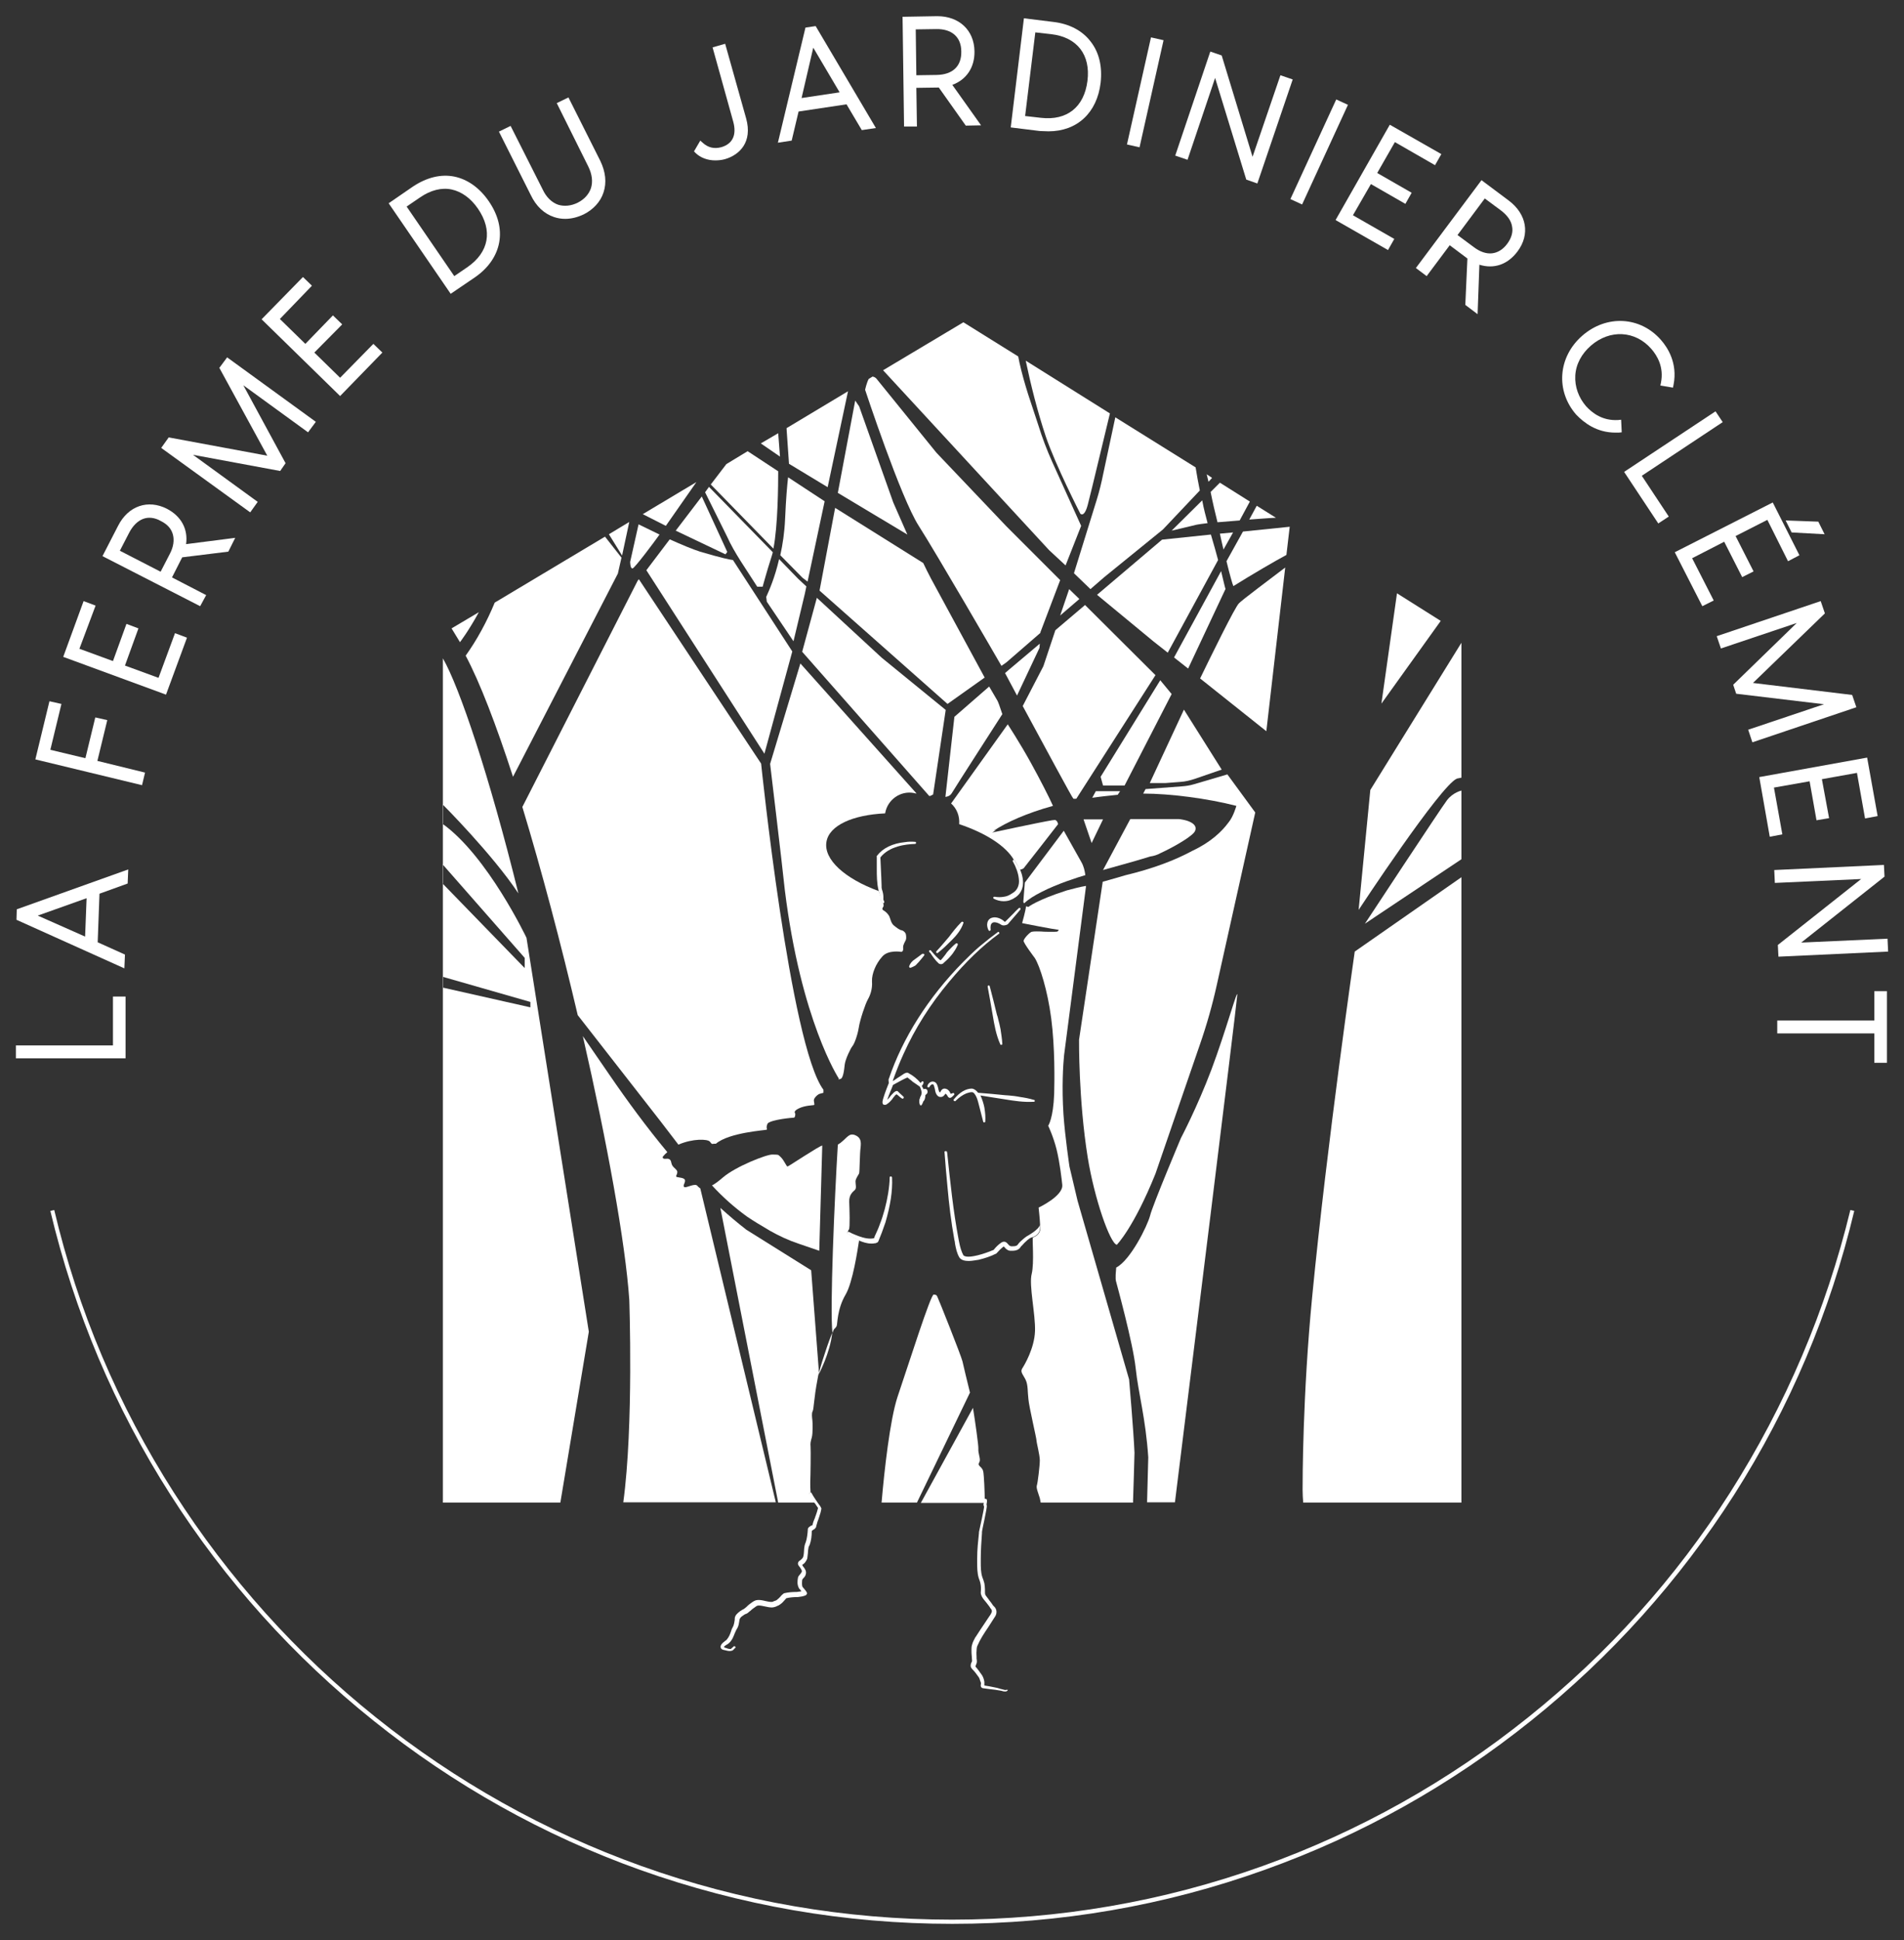 <?xml version="1.0" encoding="utf-8"?>
<!-- Generator: Adobe Illustrator 26.5.0, SVG Export Plug-In . SVG Version: 6.00 Build 0)  -->
<svg version="1.1" id="Traits" xmlns="http://www.w3.org/2000/svg" xmlns:xlink="http://www.w3.org/1999/xlink" x="0px" y="0px"
	 viewBox="0 0 635.4 647.1" style="enable-background:new 0 0 635.4 647.1;" xml:space="preserve">
<rect x="0" y="0" width="635.4" height="647.1" fill="#333333" stroke="none"/>
<style type="text/css">
	.st0{fill:none;}
	.st1{fill:#FFFFFF;}
	.st2{fill:none;stroke:#FFFFFF;stroke-width:0;stroke-linecap:round;stroke-linejoin:round;}
</style>
<g>
	<g>
		<g>
			<polygon class="st0" points="175.1,319.5 149.1,289.9 149.7,296.7 175.1,322.9 			"/>
			<polygon class="st0" points="150.4,326.4 150.4,330 177,336 177,334.2 			"/>
			<path class="st0" d="M305.4,281.1C305.4,281.1,305.4,281.1,305.4,281.1C305.4,281.1,305.4,281.1,305.4,281.1
				C305.4,281.1,305.4,281.1,305.4,281.1z"/>
			<path class="st0" d="M411.5,177.6l-3.1,5.7c-0.4-1.7-0.8-3.4-1.2-5.3L411.5,177.6z M377.3,273.3h16c0.8,0,2.4,0.4,2.4,0.4
				c0,0,4.3,0.9,3.2,3.6c-0.7,1.6-6.6,5-11.6,7.4c-0.9,0.4-2,0.9-3.3,1.2c-3.5,1.1-7.1,2.1-15.7,4.5L377.3,273.3z M364.5,266.1
				l1.2-2.2h8.1l-0.8,1.2C370.1,265.4,367.2,265.7,364.5,266.1z M375.3,262h-7.3l-0.7-2.9l19.9-32.2l3.8,4.6L375.3,262z M395,236.8
				l12.6,20l-9,3.1c-1.5,0.5-3.1,0.8-4.7,1l-5.3,0.4h-5.1L395,236.8z M391.8,219.3l15.7-28.8c1.2,4.4,1.4,5.9,1.4,5.9l-12.5,26.6
				L391.8,219.3z M401.1,167c0.6,2.7,1.2,5.3,1.8,7.6c-1.7,0.2-3,0.3-3.5,0.5c-3,0.7-8.4,2-8.4,2L401.1,167z M387.8,180l16.3-1.7
				c1,3.4,1.8,6.2,2.4,8.5l-16.8,30.9L385,214l-18.9-15.6L387.8,180z M356.8,196.5l3.4,3.4l-6.3,5.5L356.8,196.5z M348.3,222.2l4-12
				l9.9-8.4l23.5,23.4l-26.4,41.2c0,0-0.5,0.1-1,0c-0.3-0.1-9.9-17.9-16.9-30.9L348.3,222.2z M336.8,223.3l10.2-8.6l-0.1,1.4
				l-7.4,15.8c-1.7-3.1-3.1-5.7-4-7.5L336.8,223.3z M330.5,229.6l2.1,3.6c0.3,0.6,0.6,1.2,0.9,1.9l1.1,3.2c0,0-16.3,25.4-16.9,26.4
				c-0.5,0.9-1.7,1.1-2.1,1.2l3-26.6l11.6-10.1L330.5,229.6z M267.7,217.3l4.9-18l20.9,19.3c0.5,0.4,1,0.9,1.5,1.3l20.5,16.8
				l-4.2,28.2l-1,0.5l-0.2,0L267.7,217.3z M308.2,318.7c-0.6,0.8-1.3,1.5-1.9,2.3c-0.1,0.1-0.2,0.2-0.3,0.3
				c-0.2,0.3-0.5,0.6-0.8,0.8c-0.3,0.3-0.8,0.6-1.5,0.7c0,0-0.1,0-0.1,0c-0.1,0-0.2,0-0.3-0.1c-0.1-0.1-0.1-0.2-0.1-0.4
				c0.3-0.9,0.9-1.7,2-2.4c0.7-0.6,1.5-1.2,2.3-1.7c0.1-0.1,0.4-0.1,0.5,0.1C308.3,318.3,308.3,318.6,308.2,318.7z M310.4,317.2
				c0.2-0.1,0.4-0.1,0.5,0.1c0.7,0.8,1.4,1.6,2.2,2.4l0.1,0.1c0.3,0.2,0.6,0.6,0.9,0.7c0.1,0,0.1-0.1,0.2-0.2c0.5-0.5,1-1.1,1.4-1.7
				c0.4-0.5,0.7-0.9,1.1-1.4c0.7-0.7,1.5-1.6,2.4-2.3c0.1-0.1,0.3-0.1,0.5,0c0.1,0.1,0.2,0.3,0.1,0.5c-0.5,1.1-1.2,2.1-1.7,2.9
				c-0.7,1-1.7,2-2.9,3l-0.1,0.1c-0.2,0.1-0.4,0.3-0.7,0.4c0,0-0.1,0-0.1,0c-0.4,0-0.6-0.2-0.9-0.3l0,0c-1.2-0.9-2-2.2-2.7-3.4
				l-0.2-0.3C310.2,317.5,310.2,317.3,310.4,317.2z M317.8,313.4c-1.6,1.7-3.2,3.1-4.8,4.4c-0.1,0.1-0.1,0.1-0.2,0.1
				c-0.1,0-0.2,0-0.3-0.1c-0.1-0.1-0.1-0.4,0-0.5c1.6-1.7,3-3.2,4.2-4.8c1.2-1.6,2.5-3.3,4.1-4.9c0.1-0.1,0.3-0.1,0.5-0.1
				c0.2,0.1,0.2,0.3,0.2,0.4C320.8,310.3,319.1,312.2,317.8,313.4z M285.4,133.6c0.7,1,1.3,1.9,1.3,1.9l11.4,32.1l4.7,10.7l0.1,0.1
				l-23.3-13.9L285.4,133.6z M278.6,169.4l29.4,18.4c0.8,1.8,1.7,3.5,2.6,5.2l17.9,33.1l-12.4,8.8L273.4,197L278.6,169.4z
				 M262,173.2c0.4-7,0.7-11.3,1-13.9l12.2,8l-5.7,26.8l-1.8-1.3l-7.4-7.5C261.2,181.7,261.8,177.6,262,173.2z M260.1,186.5l6.4,6.6
				l2.7,2.5l-0.5,2.4l-3.8,15.9l-8.9-13.2l-0.2-1.6C256.8,196.9,258.7,192.6,260.1,186.5z M236.6,162.4l21.3,21.8
				c-0.1,0.5-0.2,0.9-0.4,1.4c-1.8,5.6-2.7,8.8-3,10.1l-1.8,0l-5.5-8.5c-1.7-2.7-3.3-5.4-4.7-8.3l-7.3-14.7L236.6,162.4z
				 M234.2,165.6l8.5,18.5l-0.6,0.9l-16.6-7.9L234.2,165.6z M223.3,179.9c4,1.8,7.6,3.3,10.1,4.1c7.2,2.2,10,2.7,11,2.8l19.8,30.5
				l-9.3,34.1l-39.5-61.3L223.3,179.9z M213.1,175c2.3,1.2,4.7,2.3,7,3.4c-2,2.7-8.3,11.2-9,11.3c-0.9,0.1-0.9-2.1-0.9-2.1
				L213.1,175z M273.4,417.1l-7-2.4c-3.3-1.1-6.5-2.5-9.5-4.3c-2.7-1.5-5.5-3.2-7.6-4.7c-4.3-3-8.2-6.6-11.7-10.4
				c1-0.6,2.2-1.4,3.7-2.7c4.2-3.6,14.7-7.8,16.5-7.6c1.9,0.1,1.6-0.2,2.8,0.9c1.1,1.1,1.9,3.1,2.2,3.1c0.4,0,10.7-6.8,11.6-7
				L273.4,417.1z M274.9,364.7c-0.3,0.1-0.7,0.2-1.1,0.3c-0.7,0.1-2.1,1.5-2.1,2.2c0,0.8,0.4,1.5,0,1.6c-0.4,0.1-2.9,0-5,1.1
				c-2.1,1-1.2,1.6-1.2,1.8s-0.1,1.3-0.5,1.3c-0.5,0-7.3,0.6-8.7,1.9c-0.7,1.3-0.1,1.9-0.3,2.1c-0.2,0.2-12.6,0.9-17,4.7
				c-1.5-0.2-1.1,0.5-2-0.7c-0.7-0.9-5.7-1.1-10.5,1c-2-2.6-3.9-5.2-5.9-7.7l-27.7-35.5c-5.6-24-12.1-48.4-18.5-69.5l0,0.1
				l38.5-75.5l0.4-0.5l40.9,61.7c0,0,9.7,94.1,20.8,108.8L274.9,364.7z M290.9,327.2c0.1,2.5-0.6,4.7-1.4,6.1
				c-0.8,1.4-2.6,6.7-3,9.3c-0.4,2.6-1.5,5.5-2.1,6.2c-0.6,0.7-2.4,4.3-2.6,6.2s-0.5,4.7-1.5,4.8c-0.1,0-0.3,0.1-0.5,0.2v-0.4
				c0,0-12.6-19.2-18-62.9c-0.9-8.7-4.9-42-4.9-42l10.1-33.5l38.7,43.3l0,0.1l-0.9-0.2c-4.5-0.8-8.8,2.2-9.5,6.7c0,0,0,0.1,0,0.1
				c-10.7,0.5-18.6,4-19.6,9.5c-1,5.8,6.2,12.3,17.4,16.4c0,0,0,0,0,0l0-0.1c-0.6-2.5-0.6-5-0.6-7.3c0-1.3,0-2.6,0-3.9
				c0-0.1,0-0.3,0.1-0.4c1.9-2.5,5.2-4.1,9.3-4.5c1.2-0.1,2.4-0.2,3.4-0.1l0.1,0l0.2,0.2l0,0.2c0,0.2-0.2,0.4-0.4,0.3
				c-3,0-8.5,0.6-11.5,4.5c0.1,2.2,0.2,4.4,0.3,6.6c0,0.9,0.1,1.8,0.1,2.7l0,0.2c0,0.4,0.1,0.7,0.1,1.1c0.3,0.9,0.5,1.7,0.5,2.5
				c0,0.1,0,0.3,0,0.4c0,0.2,0,0.4,0,0.5c0,0.1,0.1,0.2,0.1,0.3c0.1,0.2,0.2,0.4,0.2,0.6c0,0.2-0.1,0.3-0.3,0.4c0,0-0.1,0-0.1,0
				c0,0.5,0.1,0.9,0,1.1c-0.2,0.3-0.7,0.9,0.1,1.3c0.8,0.4,1.4,1.1,1.8,1.8c0.4,0.7,0.6,2.4,1.6,3.2c1,0.8,1.9,1.4,2.6,1.6
				c0.7,0.1,1.2,0.9,1.4,1.3c0.1,0.4,0.2,1.4,0,1.9c-0.2,0.5-0.8,1.6-0.9,2.1c-0.1,0.5,0.2,1.6-0.6,1.9c0,0-4.4-0.8-6.5,1.5
				C292.1,321.3,290.7,324.6,290.9,327.2z M309.3,364.3c0,0.2-0.2,0.4-0.3,0.5c0,0-0.1,0-0.1,0.1c-0.1,0.1-0.2,0.2-0.3,0.3
				c0,0.9-0.2,1.5-0.6,2l0,0c0,0,0,0,0,0l-0.1,0.1c-0.2,0.3-0.3,0.7-0.5,1.1c0,0.1-0.1,0.2-0.2,0.2l-0.1,0l-0.2-0.1l-0.1,0.1l0-0.1
				l0,0l0-0.1c-0.3-0.5-0.2-1-0.2-1.6c0-0.2,0.1-0.4,0.2-0.6c0.1-0.2,0.1-0.4,0.2-0.6c0.1-0.3,0.2-0.6,0.3-0.8
				c0.2-0.8-0.2-1.6-0.5-2.4c-0.1-0.1-0.3-0.1-0.4-0.3l-1.3-0.9c-0.4-0.3-0.8-0.7-1.3-1c-0.4-0.3-0.8-0.7-1.2-0.9
				c-1.2,0.4-2.6,1.2-3.9,2c-0.3,0.2-0.6,0.3-0.9,0.5c-0.3,0.7-0.5,1.4-0.8,2c-0.4,1-0.8,1.9-1.1,2.9c0.3-0.2,0.5-0.5,0.7-0.7
				c0.4-0.6,0.8-1.1,1.3-1.5c0.1-0.1,0.1-0.1,0.2-0.2c0.2-0.2,0.5-0.5,0.9-0.5l0,0l0,0c0.1,0,0.1,0,0.2,0c0.1,0,0.1,0.1,0.2,0.1l0,0
				c0,0,0.1,0.1,0.2,0.2c0.1,0.1,0.3,0.2,0.3,0.3c0.4,0.4,0.8,0.7,1.2,1.1l0.3,0.3l0,0.2c0,0.1-0.1,0.2-0.2,0.3l-0.2,0.1l-0.2-0.1
				c-0.1-0.1-0.4-0.3-0.7-0.5c-0.4-0.3-0.8-0.7-1.1-0.9c-0.3,0.3-0.7,0.7-1,1l-0.1,0.1c-0.2,0.2-0.3,0.4-0.4,0.6l-0.1,0.1
				c-0.4,0.6-0.9,1-1.5,1.4c-0.2,0.1-0.6,0.4-1,0.3c-0.2,0-0.4-0.2-0.5-0.3c-0.1-0.3-0.1-0.5-0.1-0.6l0-0.1c0.1-0.8,0.4-1.5,0.6-2.2
				c0.1-0.2,0.1-0.4,0.2-0.6c0.4-1,0.8-2.1,1.3-3.4l0-0.1c0-0.9,0-1.2,0-1.3c4.5-13.7,13-27.1,24.7-38.9c1.9-1.9,3.8-3.7,5.6-5.3
				c2.3-2,4.2-3.5,6.1-4.8l0.1-0.1l0.2,0.1c0.1,0.1,0.2,0.2,0.2,0.3l0,0.2l-0.2,0.1c-5.5,4.2-10.9,9.4-16.5,15.9
				c-6.3,7.5-11.4,15.6-15.3,24.2c-1.2,2.6-2.4,5.5-3.5,8.7l0,0.3c1.1-0.8,2.1-1.5,3-2c0.1-0.1,0.2-0.1,0.3-0.2
				c0.4-0.2,0.8-0.5,1.3-0.6c0.2,0,0.4,0,0.5,0.1c1.7,0.9,3,2,4.1,3.3c0.1-0.1,0.2-0.2,0.3-0.3c0,0,0.1-0.1,0.1-0.1
				c0.1-0.1,0.3-0.2,0.4-0.1c0.2,0.1,0.2,0.3,0.2,0.4c0,0.2-0.1,0.6-0.4,0.9c-0.1,0.1-0.1,0.1-0.2,0.2c0.2,0.3,0.5,0.7,0.6,1.1
				c0.2-0.1,0.3-0.1,0.6-0.1h0c0.1,0,0.3,0.1,0.4,0.2C309.3,363.7,309.4,364,309.3,364.3z M334.4,308.3c-0.1,0-0.1-0.1-0.2-0.1
				c-1.3-0.8-2.4-1-3-0.7c-0.7,0.4-0.7,1.5-0.6,2.3c0,0.2-0.1,0.3-0.3,0.4c0,0-0.1,0-0.1,0c-0.1,0-0.3-0.1-0.3-0.2
				c-0.5-0.8-0.6-1.7-0.4-2.5l0,0c0.3-0.9,0.8-1.5,1.6-1.7c1.3-0.4,3,0.4,4,1.2c0,0,0.1,0.1,0.1,0.1c0,0,0.1,0.1,0.1,0.1
				c0,0,0.1,0,0.2-0.1l0.7-0.7c0.5-0.5,1-1,1.5-1.5l0.7-0.7c0.5-0.5,1.1-1,1.6-1.6c0.1-0.1,0.4-0.1,0.5,0c0.1,0.1,0.2,0.4,0,0.5
				c-1.2,1.5-2.5,3-4.1,4.8l0,0C335.8,308.6,335,308.8,334.4,308.3z M334.5,348.4l-0.2,0.2l-0.4,0l-0.1-0.2
				c-1.3-3.1-1.9-6.6-2.5-9.6c-0.6-3.1-1.3-6.9-1.7-9.6c0-0.2,0.1-0.4,0.3-0.4c0.2,0,0.4,0.1,0.4,0.3c0.7,2.7,1.7,6.5,2.4,9.5
				c0.1,0.5,0.2,0.9,0.4,1.4c0.3,1.1,0.6,2.2,0.8,3.4c0.3,1.4,0.5,3.2,0.6,4.9L334.5,348.4z M316.9,366.2c-0.3,0-0.5-0.1-0.7-0.3
				c-0.2-0.2-0.2-0.3-0.3-0.5c-0.1-0.1-0.1-0.2-0.2-0.3l0,0c-0.1-0.1-0.2-0.2-0.4-0.3c-0.1,0.1-0.1,0.2-0.2,0.3
				c-0.2,0.2-0.3,0.5-0.6,0.6c-0.5,0.4-1.3,0.3-1.8-0.2c-0.6-0.7-0.8-1.5-0.9-2.2c-0.1-0.4-0.1-0.8-0.3-1.1
				c-0.1-0.4-0.3-0.4-0.4-0.5c-0.5-0.1-0.9,0.4-1.1,0.8c-0.1,0.2-0.3,0.3-0.5,0.2c-0.2-0.1-0.3-0.3-0.2-0.5c0.2-0.6,0.6-1.1,1.1-1.3
				c0.4-0.2,0.9-0.2,1.3,0c0.7,0.3,0.9,1.2,1.2,2.1c0.2,0.6,0.4,1.3,0.6,1.4c0.1-0.1,0.1-0.2,0.2-0.3c0.2-0.3,0.4-0.7,0.8-0.9
				c0.4-0.2,1-0.2,1.5,0.2c0.5,0.3,0.8,0.8,1,1.4c0,0,0.1,0,0.1,0c0.2,0,0.4-0.1,0.7-0.2c0.1-0.1,0.3,0,0.4,0.1
				c0.1,0.1,0.1,0.3,0,0.5C318.2,365.4,317.6,366.1,316.9,366.2C316.9,366.2,316.9,366.2,316.9,366.2z M344.7,366.8l0.1,0l0.1,0.1
				c0,0.1,0.1,0.2,0,0.3l-0.1,0.2l-0.2,0c-3.3,0.2-6.6-0.3-9.6-0.8c-2.7-0.4-5.7-0.9-8.2-1.3c0.6,1.2,1.1,2.8,1.3,4
				c0.3,1.8,0.4,3.3,0.3,4.7c0,0.2-0.2,0.3-0.3,0.3c0,0,0,0,0,0c-0.2,0-0.3-0.1-0.4-0.3c-0.3-1.2-0.6-2.4-0.9-3.5
				c-0.2-1-0.5-2.1-0.8-3.1c-0.3-1.1-0.6-2.1-1.3-2.8c-0.2-0.3-0.5-0.4-0.8-0.4c-0.6,0-1.1,0.1-1.8,0.4c-1.2,0.5-2.4,1.3-3.6,2.5
				l-0.1,0.1l-0.2,0c-0.1,0-0.2-0.1-0.3-0.2l-0.1-0.2l0.1-0.2c2-2.4,4-3.6,6.1-3.6c0.8,0.1,1.4,0.6,2,1.4c2.6,0.2,6.1,0.5,8.9,0.8
				l0,0c0.5,0,0.9,0.1,1.4,0.1c1.1,0.1,2.2,0.2,3.3,0.4C341.4,366,343.1,366.3,344.7,366.8z M341.1,295.6c-0.3,1.5-1.1,2.8-2.4,3.7
				l-0.2,0.1c-0.1,0.1-0.3,0.2-0.4,0.3c-0.1,0.1-0.2,0.1-0.4,0.2c-0.1,0.1-0.2,0.1-0.2,0.1l-0.1,0l-0.4,0.2
				c-0.7,0.3-1.5,0.4-2.3,0.4c-1.1,0-2.2-0.3-3.2-0.8c-0.2-0.1-0.2-0.3-0.2-0.5c0.1-0.2,0.2-0.3,0.4-0.2c1.1,0.2,2.2,0.2,3.2,0
				c1-0.2,1.9-0.6,2.8-1.2c1.6-0.9,2.4-2.7,2.1-4.8c-0.2-1.8-0.9-3.8-2-5.8l-0.1-0.1l0.1-0.2c0.1-0.1,0.2-0.2,0.3-0.2l0.1,0
				c-2.6-4.6-9.3-9-18.3-12c0.2-2.6-0.8-5.2-2.7-6.9l18.9-26.3c0,0,4,6.1,7.7,12.8c3.2,5.6,6.2,11.7,7.4,14.4
				c-8.7,2.4-15.6,5.5-19.8,8.3c0.3-0.1,0.5-0.1,0.8-0.2c-0.8,0.5-1.3,0.8-1.3,0.8s15.7-3.4,20-4.1c0.3,0,0.7-0.1,1-0.1c0,0,0,0,0,0
				c0.7,0.1,1,1.4,1,1.4s-10.8,13.9-11.4,14.6c-0.3,0.3-0.9,0.5-1.4,0.6C341,291.9,341.5,293.8,341.1,295.6z M347.6,297.6
				c-2.5,1.2-4.5,2.5-5.8,3.8c-0.2-0.1-0.3-0.3-0.3-0.5c-0.1-0.5,0.5-6,0.5-6.3c0,0,0-0.1,0-0.1l13-17.3c0,0,4.1,7.1,6,10.6
				c0.8,1.4,1.1,2.9,1.3,4.3C359.9,292.7,352.9,294.9,347.6,297.6z M361.6,273.3h6.4l-3.7,7.9L361.6,273.3z M406.1,328.6
				c-1.5,6.8-3.4,13.5-5.7,20.1l-14.8,43c-7.3,18.1-12.9,23.7-12.9,23.7c-2.3-0.5-7.5-15.5-9.7-29.1c-3.1-19.4-2.9-39.3-2.9-39.3
				l7.9-52.7c0,0,3.1-0.8,7.7-2.2c8.8-2.2,16.3-4.9,22.2-8.1c6.2-2.9,9.9-6.5,12.1-9.5c1.6-2,2.6-5.5,2.6-5.5
				c-9.7-2.4-22.2-4.1-31.1-4.1l0.8-1.5l12-0.9c1.4-0.1,2.7-0.4,4.1-0.7l11.1-3l9.3,12.7L406.1,328.6z M422.6,243.8l-22.1-17.6
				c3.1-6.4,11.8-24.2,12.9-25.2c1-1,10.8-8.4,15.4-11.9L422.6,243.8z M429.3,185.1c-3.4,1.8-11.8,6.7-17.7,10.4
				c-0.4-0.6-1.2-3.8-2.3-8.3l5.4-9.9l15.6-1.6L429.3,185.1z"/>
			<polygon class="st1" points="259.7,144.5 253.9,147.9 260.3,152.3 			"/>
			<path class="st1" d="M346.9,216.1l0.1-1.4l-10.2,8.6l-1.4,1.2c0.9,1.7,2.3,4.3,4,7.5L346.9,216.1z"/>
			<path class="st1" d="M300.8,317.5c0.9-0.2,0.5-1.4,0.6-1.9c0.1-0.5,0.6-1.6,0.9-2.1c0.2-0.5,0.1-1.4,0-1.9
				c-0.1-0.4-0.6-1.1-1.4-1.3c-0.7-0.1-1.6-0.8-2.6-1.6c-1-0.8-1.2-2.5-1.6-3.2c-0.4-0.7-1.1-1.4-1.8-1.8c-0.8-0.4-0.3-1-0.1-1.3
				c0.1-0.2,0.1-0.6,0-1.1c0,0,0,0,0,0c-0.2,0-0.3-0.1-0.3-0.2c0-0.1-0.1-0.2-0.2-0.3c-0.1-0.1-0.2-0.3-0.3-0.5
				c-0.1-0.3-0.1-0.5-0.1-0.7c0-0.1,0-0.2,0-0.3l0,0c-0.1-0.7-0.4-1.4-0.7-2.1c-11.2-4.1-18.4-10.5-17.4-16.4
				c0.9-5.5,8.8-9,19.6-9.5c0,0,0-0.1,0-0.1c0.8-4.5,5.1-7.5,9.5-6.7l0.9,0.2l0-0.1l-38.7-43.3L257,254.8c0,0,4,33.3,4.9,42
				c5.4,43.7,18,62.9,18,62.9v0.4c0.2-0.1,0.3-0.2,0.5-0.2c1-0.1,1.3-3,1.5-4.8s2-5.5,2.6-6.2c0.6-0.7,1.7-3.6,2.1-6.2
				c0.4-2.6,2.2-7.9,3-9.3c0.8-1.4,1.6-3.5,1.4-6.1c-0.1-2.5,1.3-5.9,3.4-8.2C296.4,316.7,300.8,317.5,300.8,317.5z"/>
			<path class="st1" d="M306.6,175.4c5.7,8.9,26,43.9,27.6,46.7l1.7-1.2l11.3-9.8l0-0.2l6.6-17.4l-18-18L312.5,151l-20.1-24.8
				c0,0-0.5-0.5-1.2-0.6l-1.3,0.8c-0.7,1.3-1.2,3.6-1.2,3.6S300.6,166.1,306.6,175.4z"/>
			<path class="st1" d="M247.2,187.2l5.5,8.5l1.8,0c0.4-1.3,1.2-4.5,3-10.1c0.1-0.4,0.3-0.9,0.4-1.4l-21.3-21.8l-1.3,1.8l7.3,14.7
				C243.9,181.8,245.5,184.5,247.2,187.2z"/>
			<polygon class="st1" points="356.8,196.5 353.8,205.3 360.2,199.8 			"/>
			<path class="st1" d="M358.2,266.4c0.4,0.1,1,0,1,0l26.4-41.2l-23.5-23.4l-9.9,8.4l-4,12l-6.9,13.3
				C348.3,248.4,357.9,266.3,358.2,266.4z"/>
			<path class="st1" d="M406.3,174.2c2.2-0.2,4.8-0.4,7.4-0.6l3.4-6.3l-10-6.3l-3.1,3.1C404.7,167.6,405.5,171,406.3,174.2z"/>
			<path class="st1" d="M269.5,194l5.7-26.8l-12.2-8c-0.3,2.6-0.7,6.9-1,13.9c-0.2,4.5-0.8,8.5-1.6,12.1l7.4,7.5L269.5,194z"/>
			<path class="st1" d="M255.9,200.7l8.9,13.2l3.8-15.9l0.5-2.4l-2.7-2.5l-6.4-6.6c-1.4,6.1-3.3,10.4-4.3,12.6L255.9,200.7z"/>
			<path class="st1" d="M258.1,183c1.5-7.6,1.6-21.2,1.6-25.8l-10.2-6.7l-7.1,4.3l-5.2,6.8L258.1,183z"/>
			<polygon class="st1" points="263.3,154.7 276.2,162.5 283,130.5 262.5,142.8 262.5,143.1 			"/>
			<path class="st1" d="M316.2,234.8l12.4-8.8L310.7,193c-0.9-1.7-1.8-3.5-2.6-5.2l-29.4-18.4l-5.2,27.6L316.2,234.8z"/>
			<path class="st1" d="M302.8,178.3l-4.7-10.7l-11.4-32.1c0,0-0.6-0.8-1.3-1.9l-5.8,30.8L302.8,178.3L302.8,178.3z"/>
			<path class="st1" d="M404.5,159.4l-1.8-1.2c0.2,0.8,0.4,1.7,0.6,2.5L404.5,159.4z"/>
			<path class="st1" d="M360.5,171.3c0,0,1.3,1.6,2.5-2.9c1.1-4.1,6.5-26.9,7.4-30.5l-28.1-17.6c1.7,8.1,3.9,16.9,6.7,25.3
				C352.3,155.3,360.5,171.3,360.5,171.3z"/>
			<path class="st1" d="M171.2,259.1L171.2,259.1l35-67.8l1.2-5.3l-5.5-7l-36.8,22c-2.6,6.3-5.9,12.4-9.7,17.7
				C160.1,227.5,165.6,241.8,171.2,259.1z"/>
			<polygon class="st1" points="480.8,207.1 466.2,197.9 461,234.7 			"/>
			<path class="st1" d="M366,166.7l-7.6,24.5l5.5,5.3l4.5-3.9l19.7-16l12.3-13c-0.5-2.5-1-5.1-1.4-7.7l-26.8-16.7l-4,18.7
				C367.6,160.9,366.9,163.8,366,166.7z"/>
			<path class="st1" d="M411.5,177.6l-4.4,0.4c0.4,1.9,0.8,3.6,1.2,5.3L411.5,177.6z"/>
			<path class="st1" d="M389.7,217.7l16.8-30.9c-0.6-2.3-1.4-5.1-2.4-8.5l-16.3,1.7l-21.7,18.4L385,214L389.7,217.7z"/>
			<path class="st1" d="M394,260.8c1.6-0.1,3.2-0.5,4.7-1l9-3.1l-12.6-20l-11.4,24.5h5.1L394,260.8z"/>
			<path class="st1" d="M407.5,190.5l-15.7,28.8l4.7,3.7l12.5-26.6C408.9,196.5,408.6,195,407.5,190.5z"/>
			<path class="st1" d="M387.2,284.6c5-2.3,10.9-5.8,11.6-7.4c1.2-2.6-3.2-3.6-3.2-3.6c0,0-1.6-0.4-2.4-0.4h-16l-9.1,17
				c8.6-2.4,12.2-3.4,15.7-4.5C385.2,285.5,386.3,285.1,387.2,284.6z"/>
			<polygon class="st1" points="387.2,226.9 367.3,259.1 368.1,262 375.3,262 391,231.5 			"/>
			<path class="st1" d="M365.7,263.9l-1.2,2.2c2.7-0.4,5.6-0.7,8.5-1l0.8-1.2H365.7z"/>
			<path class="st1" d="M403,174.5c-0.6-2.3-1.3-4.8-1.8-7.6L391,177c0,0,5.5-1.3,8.4-2C400,174.9,401.2,174.7,403,174.5z"/>
			<path class="st1" d="M213.2,193.2l-0.4,0.5l-38.5,75.5l0-0.1c6.4,21.1,12.9,45.6,18.5,69.5l27.7,35.5c2,2.6,4,5.2,5.9,7.7
				c4.8-2.1,9.8-1.9,10.5-1c0.9,1.2,0.6,0.6,2,0.7c4.4-3.8,16.8-4.5,17-4.7c0.2-0.2-0.4-0.7,0.3-2.1c1.4-1.3,8.3-1.9,8.7-1.9
				c0.5,0,0.5-1.1,0.5-1.3s-0.9-0.8,1.2-1.8c2.1-1,4.6-1,5-1.1c0.4-0.1,0-0.9,0-1.6c0-0.8,1.4-2.1,2.1-2.2c0.4-0.1,0.8-0.2,1.1-0.3
				l0-1c-11.1-14.8-20.8-108.8-20.8-108.8L213.2,193.2z"/>
			<polygon class="st1" points="242.7,184.1 234.2,165.6 225.5,177 242.1,184.9 			"/>
			<path class="st1" d="M400.5,226.3l22.1,17.6l6.3-54.6c-4.6,3.5-14.5,10.9-15.4,11.9C412.3,202.1,403.6,219.9,400.5,226.3z"/>
			<path class="st1" d="M355,277.1l-13,17.3c0,0,0,0.1,0,0.1c0,0.3-0.5,5.8-0.5,6.3c0,0.2,0.2,0.4,0.3,0.5c1.3-1.3,3.4-2.6,5.8-3.8
				c5.2-2.7,12.2-4.9,14.6-5.6c-0.2-1.4-0.5-2.9-1.3-4.3C359,284.2,355,277.1,355,277.1z"/>
			<path class="st1" d="M409.3,187.2c1.1,4.5,2,7.7,2.3,8.3c5.9-3.7,14.3-8.6,17.7-10.4l1.1-9.4l-15.6,1.6L409.3,187.2z"/>
			<path class="st1" d="M260.6,386c-1.1-1.1-0.9-0.8-2.8-0.9c-1.9-0.1-12.3,4-16.5,7.6c-1.5,1.3-2.7,2.2-3.7,2.7
				c3.5,3.8,7.4,7.3,11.7,10.4c2.2,1.5,4.9,3.1,7.6,4.7c3,1.7,6.2,3.2,9.5,4.3l7,2.4l1-35.1c-1,0.1-11.3,7-11.6,7
				C262.4,389,261.7,387.1,260.6,386z"/>
			<path class="st1" d="M338.6,287c0.6,0.9,1.2,2,1.7,3.1c0.6-0.1,1.2-0.3,1.4-0.6c0.6-0.7,11.4-14.6,11.4-14.6s-0.2-1.2-1-1.4
				c0,0,0,0,0,0c-0.3,0-0.7,0.1-1,0.1c-4.3,0.7-20,4.1-20,4.1s0.5-0.3,1.3-0.8c-0.3,0.1-0.5,0.1-0.8,0.2c4.2-2.8,11.1-5.9,19.8-8.3
				c-1.2-2.7-4.3-8.8-7.4-14.4c-3.7-6.7-7.7-12.8-7.7-12.8L317.4,268c1.9,1.7,2.9,4.2,2.7,6.9c9,3,15.7,7.4,18.3,12l0.1,0L338.6,287
				z"/>
			<path class="st1" d="M398.4,261.6c-1.3,0.4-2.7,0.6-4.1,0.7l-12,0.9l-0.8,1.5c8.9,0,21.4,1.6,31.1,4.1c0,0-1,3.6-2.6,5.5
				c-2.2,3-5.9,6.6-12.1,9.5c-5.9,3.2-13.4,6-22.2,8.1c-4.7,1.4-7.7,2.2-7.7,2.2l-7.9,52.7c0,0-0.2,20,2.9,39.3
				c2.2,13.6,7.4,28.6,9.7,29.1c0,0,5.6-5.6,12.9-23.7l14.8-43c2.3-6.6,4.2-13.3,5.7-20.1l12.8-57.4l-9.3-12.7L398.4,261.6z"/>
			<path class="st1" d="M425.8,172.7l-6.4-4l-2.5,4.6C420.1,173.1,423.2,172.8,425.8,172.7z"/>
			<line class="st2" x1="487.7" y1="263.7" x2="487.7" y2="263.7"/>
			<path class="st1" d="M482.9,266.9c-2,2.6-27.4,41.2-27.4,41.2l32.2-21.5v-22.9C487.7,263.7,484.9,264.3,482.9,266.9z"/>
			<path class="st1" d="M404.3,356.7c-4.8,12.7-10.2,22.9-10.2,22.9s-9.5,22.5-10.3,25.9c-0.9,3.4-6.5,14.8-11.3,17.3
				c-0.4,4.1-0.1,4.3,0,4.8s5.6,20.3,6.5,28.8c0.9,8.5,3.3,16.4,4.2,29.7l-0.4,15h9.3c4.3-34.7,20.4-164.2,20.8-169.2
				C413.1,329.2,409,344.2,404.3,356.7z"/>
			<path class="st1" d="M376.8,460.1l-17.2-59.6l-2.7-11.4c0,0-1.5-10.1-2-17.4c-0.6-9.3-0.1-16.7,0.2-19.7l7.3-56.2
				c0,0,0-0.1,0-0.3c-1.9,0.3-4.1,0.9-6.4,1.5c-10,3.2-12.8,5.5-12.8,5.5l-0.8-0.2c-0.1,1.4-1.3,5.6-1.3,5.6s2.4,0.5,5.6,1.1
				c2.5,0.5,6.1,1.1,6.3,1.1c0.6,0,0.1,0.4-0.1,0.6c-0.2,0.2-5.1,0.1-5.5,0c-0.5,0-2.4-0.1-3.1,0.1c-0.7,0.2-2.6,2.2-2.7,3
				c-0.1,0.7,3.7,5.7,3.7,5.7c1.7,2.6,4.3,10.9,5.5,20.1c1.3,10,1.1,20.9,1,25.2c-0.3,8.3-2,10.7-2,10.7s1.7,3.5,2.8,7.9
				c1.1,4.5,1.7,9.9,1.9,11.8c0.4,3.7-7.9,7.6-7.9,7.6s0.4,3.5,0.5,5.8c0,0,0,0,0,0c0,0,0.8,2.8-2,4c0,0,0,0,0,0
				c-0.2,0.1-0.4,0.2-0.4,0.2c-0.3,0.1,0.5,8.3-0.4,12.1c-1,3.7,1.3,13.5,1.1,19.1c-0.2,5.7-3.5,11.3-4.3,12.5
				c-0.7,1.2,0.4,2.1,1.2,3.8s0.6,4,0.9,6.4c0.2,2.5,2.7,13,2.7,13.8c0,0.7,1.1,4.8,1.1,6.6c0,1.8-0.7,7.6-1,8.4
				c-0.2,0.9,0.3,2,1,4.2c0.1,0.4,0.2,0.9,0.3,1.5h30.8c0.2-5.7,0.4-12.7,0.5-16.6C378.3,477.3,376.8,460.1,376.8,460.1z"/>
			<path class="st1" d="M437.9,432.5c-3.2,32.9-3.2,61.5-3.2,64.4c0,1.5,0.1,3,0.2,4.3h52.8V292.6l-35.6,24.8
				C452.1,317.5,442.9,380.9,437.9,432.5z"/>
			<path class="st1" d="M159.8,204.2l-9.1,5.4l2.8,4.6C153.5,214.2,156.3,210.6,159.8,204.2z"/>
			<path class="st1" d="M175.7,312.8c0,0-13-27.3-28-38c0-7.7,0-6.5,0-6.5S164.4,285,173,298c-9.7-39.3-19.7-68.9-25.2-78.4v281.6
				H187l9.5-57L175.7,312.8z M147.7,288.3l27.4,31.2v3.4l-27.4-28.2V288.3z M147.7,329.4v-3.6l29.3,8.4v1.8L147.7,329.4z"/>
			<path class="st1" d="M453.4,303.5c0,0,27.3-41.5,32.8-43.8l1.5-0.3v-45l-30.4,49.1L453.4,303.5z"/>
			<path class="st1" d="M355.6,188.6l5.2-13.2l-9.6-21.2c-1.8-4-3.4-8.2-4.7-12.4l-3.4-10.3c-1.1-3.5-2.1-7-2.9-10.6l-0.4-2
				l-18.3-11.4l-26.8,16l55.4,60L355.6,188.6z"/>
			<polygon class="st1" points="368.1,273.3 361.6,273.3 364.3,281.2 			"/>
			<path class="st1" d="M315.5,265.8c0.3,0,1.5-0.2,2.1-1.2c0.6-1.1,16.9-26.4,16.9-26.4l-1.1-3.2c-0.2-0.6-0.5-1.3-0.9-1.9
				l-2.1-3.6l-0.3-0.5l-11.6,10.1L315.5,265.8z"/>
			<path class="st1" d="M310.4,265.5l1-0.5l4.2-28.2L295,220c-0.5-0.4-1-0.8-1.5-1.3l-20.9-19.3l-4.9,18l42.4,48.1L310.4,265.5z"/>
			<polygon class="st1" points="232.4,160.8 214.5,171.5 222.2,175.4 			"/>
			<path class="st1" d="M255.1,251.4l9.3-34.1l-19.8-30.5c-1-0.1-3.9-0.7-11-2.8c-2.5-0.8-6.1-2.3-10.1-4.1l-7.8,10.3L255.1,251.4z"
				/>
			<path class="st1" d="M211.1,189.6c0.7-0.1,7-8.5,9-11.3c-2.3-1.1-4.7-2.3-7-3.4l-2.8,12.5C210.3,187.5,210.3,189.7,211.1,189.6z"
				/>
			<polygon class="st1" points="210,174.1 203.2,178.2 207.6,185.3 			"/>
			<path class="st1" d="M232.6,395.4c-0.1,0-0.2-0.1-0.2-0.1c-1.2-0.4-3.6,1.1-4.1,0.6c-0.5-0.5,0.4-1.3,0.3-2.2
				c-0.1-0.9-2.1-0.9-2.7-1.1c-0.6-0.2,0-0.6,0.1-1.4c0.2-0.7-0.5-1.2-1-1.7c-0.5-0.5-0.8-0.8-1-1.8c-0.2-1-0.7-1.1-1.1-1.2
				c-0.3-0.1-2,0.4-1.7-0.7c0.5-0.6,1-1.1,1.5-1.5c-6.9-8.3-13.3-17-19.4-25.9l-8.8-12.8l0,0c8.1,35.4,14.2,68.9,15.5,87.9
				c0,0,1.5,42-2,67.6h50.9l-25.2-104.7C233.3,396.1,232.9,395.8,232.6,395.4z"/>
			<path class="st1" d="M270.3,497.9l0.1-0.1l0.1,0c-0.1-1.1-0.1-2.3-0.1-3.5c0.1-2.1,0.2-10.6,0.1-11.8c-0.1-1.1,0-1.6,0.4-3
				c0.4-1.4,0.3-5,0.2-5.8c-0.1-0.9-0.3-2.3,0.1-3c0.4-0.7,0.4-4.3,1.6-10.5c0.1-0.8,0.3-1.6,0.5-2.4l-2.6-34.1l-21.6-13.5
				c-3-2.3-5.9-4.8-8.7-7.3l19.3,98.3h12.2c-0.6-1-1.2-1.9-1.7-2.8C270,498.2,270.1,498,270.3,497.9z"/>
			<path class="st1" d="M277.7,444.8c0-0.1,0-0.2,0-0.2c-0.5,1.3-1.4,3.6-2.2,6.1c-0.8,2.3-1.6,4.9-2.2,7.2l0,0.4
				C273.3,458.2,277,451.3,277.7,444.8z"/>
			<path class="st1" d="M279.2,442.3c0.3-0.5,0.1-5.6,3-10.5c2.4-4.1,4-14.9,4.5-18.1c-0.6-0.3-1.2-0.6-1.7-0.9
				c-0.7-0.4-1.4-0.9-2.1-1.4l-0.1-0.1l0-0.2c0-0.1,0-0.2,0.1-0.3c0,0,0,0,0.1,0c0-0.1,0-0.4,0.3-0.7c0.4-0.6,0.2-6.7,0.1-9.2
				c-0.1-2.5,1.3-3.4,1.9-4c0.6-0.6,0.2-1.8,0.2-2.8s1-2.2,1.2-2.7c0.2-0.5,0.2-6.8,0.5-8.7c0.2-1.9,0.1-3.3-1.9-4.1
				c-2-0.7-2.5,0.8-4.8,2.6c-0.3,0.2-0.6,0.4-0.9,0.6c-1.1,17.9-2.7,54.9-1.8,62.8c0.3-0.8,0.5-1.2,0.5-1.2S279,442.8,279.2,442.3z"
				/>
			<path class="st1" d="M328.2,491.3c-0.1-0.9-0.3-1.4-1.2-2.2c-0.9-0.9,0-1.1,0-2.1c0-1.1-0.6-2.5-0.5-3.7c0.1-1-1.1-9.4-1.8-13.7
				l-17.4,31.7h21.3C328.7,497.5,328.3,491.9,328.2,491.3z"/>
			<path class="st1" d="M321.2,454.1c-0.4-1.8-8.1-21.1-8.4-21.6c-0.3-0.5-0.2-0.6-1.2-0.7c-1-0.1-8.2,22.7-12.1,34.2
				c-2.5,7.6-4.4,24.6-5.3,35.2h11.8c5.9-12.2,13.5-28,17.7-36.7C322.8,461,321.5,455.4,321.2,454.1z"/>
			<path class="st1" d="M293.8,299.3c0,0.1,0,0.2,0,0.3c0,0.2,0,0.5,0.1,0.7c0.1,0.2,0.2,0.4,0.3,0.5c0.1,0.1,0.2,0.2,0.2,0.3
				c0.1,0.1,0.2,0.2,0.3,0.2c0,0,0,0,0,0c0,0,0.1,0,0.1,0c0.2-0.1,0.3-0.2,0.3-0.4c0-0.2-0.1-0.4-0.2-0.6c-0.1-0.1-0.1-0.2-0.1-0.3
				c0-0.1,0-0.3,0-0.5c0-0.1,0-0.3,0-0.4c0-0.8-0.2-1.6-0.5-2.5c-0.1-0.3-0.1-0.7-0.1-1.1l0-0.2c0-0.9-0.1-1.8-0.1-2.7
				c-0.1-2.2-0.2-4.4-0.3-6.6c3-3.8,8.5-4.4,11.5-4.5c0.2,0,0.4-0.1,0.4-0.3l0-0.2l-0.2-0.2l-0.1,0c-1.1-0.1-2.2-0.1-3.4,0.1
				c-4.1,0.4-7.4,2-9.3,4.5c-0.1,0.1-0.2,0.3-0.1,0.4c0,1.3,0,2.6,0,3.9c0,2.3,0,4.9,0.6,7.3l0,0.1c0,0,0,0,0,0
				C293.4,297.9,293.7,298.6,293.8,299.3L293.8,299.3z M305.4,281.1C305.4,281.1,305.4,281.1,305.4,281.1
				C305.4,281.1,305.4,281.1,305.4,281.1C305.4,281.1,305.4,281.1,305.4,281.1z"/>
			<path class="st1" d="M338.6,287l-0.1-0.2l-0.1,0l-0.1,0c-0.1,0-0.3,0.1-0.3,0.2l-0.1,0.2l0.1,0.1c1.1,2,1.8,3.9,2,5.8
				c0.3,2.1-0.5,3.9-2.1,4.8c-0.9,0.6-1.8,1.1-2.8,1.2c-1,0.2-2.1,0.2-3.2,0c-0.2,0-0.4,0.1-0.4,0.2c-0.1,0.2,0,0.4,0.2,0.5
				c1,0.5,2.1,0.8,3.2,0.8c0.8,0,1.6-0.1,2.3-0.4l0.4-0.2l0.1,0c0.1,0,0.1-0.1,0.2-0.1c0.1-0.1,0.3-0.2,0.4-0.2
				c0.1-0.1,0.2-0.2,0.4-0.3l0.2-0.1c1.3-0.9,2.1-2.1,2.4-3.7c0.3-1.8-0.1-3.7-0.8-5.4C339.8,289,339.2,287.9,338.6,287z"/>
			<path class="st1" d="M307.7,318.2c-0.8,0.6-1.6,1.2-2.3,1.7c-1.1,0.7-1.7,1.5-2,2.4c0,0.1,0,0.3,0.1,0.4c0.1,0.1,0.2,0.1,0.3,0.1
				c0,0,0.1,0,0.1,0c0.6-0.2,1.1-0.5,1.5-0.7c0.3-0.2,0.5-0.5,0.8-0.8c0.1-0.1,0.2-0.2,0.3-0.3c0.6-0.7,1.3-1.5,1.9-2.3
				c0.1-0.1,0.1-0.3,0-0.5C308,318.1,307.8,318.1,307.7,318.2z"/>
			<path class="st1" d="M310.5,317.9c0.8,1.2,1.6,2.4,2.7,3.4l0,0c0.2,0.2,0.5,0.3,0.9,0.3c0,0,0.1,0,0.1,0c0.3-0.1,0.6-0.2,0.7-0.4
				l0.1-0.1c1.3-1.1,2.2-2.1,2.9-3c0.5-0.7,1.2-1.7,1.7-2.9c0.1-0.2,0-0.3-0.1-0.5c-0.1-0.1-0.3-0.1-0.5,0c-0.9,0.7-1.7,1.6-2.4,2.3
				c-0.4,0.4-0.8,0.9-1.1,1.4c-0.5,0.6-0.9,1.2-1.4,1.7c-0.1,0.1-0.1,0.1-0.2,0.2c-0.3-0.1-0.7-0.5-0.9-0.7l-0.1-0.1
				c-0.8-0.7-1.5-1.6-2.2-2.4c-0.1-0.2-0.3-0.2-0.5-0.1c-0.2,0.1-0.2,0.3-0.1,0.5L310.5,317.9z"/>
			<path class="st1" d="M321.3,307.5c-0.2-0.1-0.3-0.1-0.5,0.1c-1.6,1.6-2.9,3.3-4.1,4.9c-1.3,1.5-2.6,3.1-4.2,4.8
				c-0.1,0.1-0.1,0.4,0,0.5c0.1,0.1,0.2,0.1,0.3,0.1c0.1,0,0.2,0,0.2-0.1c1.6-1.2,3.1-2.7,4.8-4.4c1.2-1.2,2.9-3.1,3.7-5.5
				C321.6,307.7,321.5,307.5,321.3,307.5z"/>
			<path class="st1" d="M336.3,308.3L336.3,308.3c1.6-1.9,3-3.4,4.2-4.9c0.1-0.1,0.1-0.4,0-0.5c-0.1-0.1-0.4-0.1-0.5,0
				c-0.5,0.5-1.1,1-1.6,1.6l-0.7,0.7c-0.5,0.5-1,1-1.5,1.5l-0.7,0.7c-0.1,0-0.1,0-0.2,0.1c0,0,0,0-0.1-0.1c0,0-0.1-0.1-0.1-0.1
				c-1-0.9-2.6-1.6-4-1.2c-0.8,0.2-1.4,0.8-1.6,1.7l0,0c-0.2,0.8,0,1.7,0.4,2.5c0.1,0.1,0.2,0.2,0.3,0.2c0,0,0.1,0,0.1,0
				c0.2-0.1,0.3-0.2,0.3-0.4c-0.1-0.8-0.1-1.9,0.6-2.3c0.6-0.4,1.8-0.1,3,0.7c0.1,0,0.1,0.1,0.2,0.1
				C335,308.8,335.8,308.6,336.3,308.3z"/>
			<path class="st1" d="M308.8,363.2L308.8,363.2c-0.2,0-0.4,0-0.6,0.1c-0.2-0.4-0.4-0.8-0.6-1.1c0.1-0.1,0.1-0.1,0.2-0.2
				c0.3-0.4,0.4-0.7,0.4-0.9c0-0.2,0-0.3-0.2-0.4c-0.2-0.1-0.4,0-0.4,0.1c0,0-0.1,0.1-0.1,0.1c-0.1,0.1-0.2,0.3-0.3,0.3
				c-1.1-1.3-2.4-2.4-4.1-3.3c-0.1-0.1-0.3-0.1-0.5-0.1c-0.5,0.1-0.9,0.3-1.3,0.6c-0.1,0.1-0.2,0.1-0.3,0.2c-0.9,0.6-1.9,1.2-3,2
				l0-0.3c1.2-3.3,2.3-6.1,3.5-8.7c3.8-8.5,9-16.7,15.3-24.2c5.5-6.6,10.9-11.8,16.5-15.9l0.2-0.1l0-0.2c0-0.1-0.1-0.3-0.2-0.3
				l-0.2-0.1l-0.1,0.1c-1.8,1.3-3.7,2.8-6.1,4.8c-1.9,1.6-3.7,3.4-5.6,5.3c-11.6,11.8-20.1,25.3-24.7,38.9c-0.1,0.1-0.1,0.3,0,1.3
				l0,0.1c-0.5,1.2-0.9,2.3-1.3,3.4c-0.1,0.2-0.1,0.4-0.2,0.6c-0.2,0.7-0.5,1.4-0.6,2.2l0,0.1c0,0.1,0,0.3,0.1,0.6
				c0.1,0.2,0.3,0.3,0.5,0.3c0.4,0.1,0.8-0.1,1-0.3c0.6-0.4,1.1-0.9,1.5-1.4l0.1-0.1c0.1-0.2,0.3-0.4,0.4-0.6l0.1-0.1
				c0.3-0.4,0.6-0.8,1-1c0.3,0.2,0.8,0.6,1.1,0.9c0.3,0.2,0.5,0.4,0.7,0.5l0.2,0.1l0.2-0.1c0.1,0,0.2-0.2,0.2-0.3l0-0.2l-0.3-0.3
				c-0.4-0.4-0.8-0.7-1.2-1.1c-0.1-0.1-0.2-0.2-0.3-0.3c-0.1-0.1-0.1-0.1-0.2-0.2l0,0c0,0-0.1-0.1-0.2-0.1c-0.1,0-0.1,0-0.2,0l0,0
				l0,0c-0.4,0.1-0.7,0.3-0.9,0.5c-0.1,0.1-0.1,0.1-0.2,0.2c-0.4,0.4-0.9,0.9-1.3,1.5c-0.2,0.2-0.4,0.5-0.7,0.7
				c0.3-0.9,0.7-1.9,1.1-2.9c0.3-0.7,0.6-1.4,0.8-2c0.3-0.2,0.6-0.3,0.9-0.5c1.3-0.7,2.7-1.5,3.9-2c0.4,0.2,0.7,0.6,1.2,0.9
				c0.4,0.4,0.8,0.7,1.3,1l1.3,0.9c0.1,0.1,0.3,0.2,0.4,0.3c0.3,0.8,0.7,1.6,0.5,2.4c0,0.3-0.2,0.6-0.3,0.8
				c-0.1,0.2-0.2,0.4-0.2,0.6c-0.1,0.2-0.2,0.4-0.2,0.6c0,0.5-0.1,1,0.2,1.6l0,0.1l0,0l0,0.1l0.1-0.1l0.2,0.1l0.1,0
				c0.1,0,0.2-0.1,0.2-0.2c0.2-0.3,0.4-0.7,0.5-1.1l0.1-0.1c0,0,0,0,0,0l0,0c0.4-0.4,0.6-1.1,0.6-2c0.1-0.1,0.2-0.2,0.3-0.3
				c0,0,0.1,0,0.1-0.1c0.1-0.1,0.3-0.2,0.3-0.5c0.1-0.3,0-0.5-0.1-0.9C309.1,363.3,309,363.2,308.8,363.2z"/>
			<path class="st1" d="M318.4,365.2c0.1-0.1,0.1-0.3,0-0.5c-0.1-0.1-0.3-0.2-0.4-0.1c-0.2,0.1-0.5,0.2-0.7,0.2c0,0-0.1,0-0.1,0
				c-0.2-0.7-0.6-1.1-1-1.4c-0.5-0.3-1.1-0.4-1.5-0.2c-0.4,0.2-0.7,0.6-0.8,0.9c-0.1,0.1-0.1,0.2-0.2,0.3c-0.3-0.1-0.5-0.8-0.6-1.4
				c-0.2-0.9-0.5-1.8-1.2-2.1c-0.4-0.2-0.9-0.2-1.3,0c-0.5,0.2-1,0.8-1.1,1.3c-0.1,0.2,0,0.4,0.2,0.5c0.2,0.1,0.4,0,0.5-0.2
				c0.2-0.4,0.6-0.9,1.1-0.8c0.1,0,0.3,0.1,0.4,0.5c0.1,0.3,0.2,0.7,0.3,1.1c0.1,0.8,0.3,1.6,0.9,2.2c0.5,0.5,1.3,0.5,1.8,0.2
				c0.3-0.2,0.4-0.4,0.6-0.6c0.1-0.1,0.1-0.2,0.2-0.3c0.2,0.1,0.3,0.2,0.4,0.3l0,0c0.1,0.1,0.1,0.2,0.2,0.3c0.1,0.1,0.2,0.3,0.3,0.5
				c0.2,0.2,0.4,0.3,0.7,0.3c0,0,0,0,0,0C317.6,366.1,318.2,365.4,318.4,365.2z"/>
			<path class="st1" d="M336.7,365.4c-0.5,0-0.9-0.1-1.4-0.1l0,0c-2.8-0.3-6.2-0.6-8.9-0.8c-0.6-0.8-1.3-1.3-2-1.4
				c-2.1,0-4.1,1.2-6.1,3.6l-0.1,0.2l0.1,0.2c0,0.1,0.2,0.2,0.3,0.2l0.2,0l0.1-0.1c1.2-1.2,2.4-2,3.6-2.5c0.6-0.2,1.2-0.4,1.8-0.4
				c0.3,0,0.5,0.1,0.8,0.4c0.6,0.7,1,1.7,1.3,2.8c0.3,1,0.5,2.1,0.8,3.1c0.3,1.1,0.6,2.3,0.9,3.5c0,0.2,0.2,0.3,0.4,0.3c0,0,0,0,0,0
				c0.2,0,0.3-0.2,0.3-0.3c0.1-1.4,0-2.9-0.3-4.7c-0.2-1.1-0.7-2.7-1.3-4c2.5,0.4,5.5,0.9,8.2,1.3c3,0.5,6.3,1,9.6,0.8l0.2,0
				l0.1-0.2c0-0.1,0-0.2,0-0.3l-0.1-0.1l-0.1,0c-1.6-0.5-3.3-0.8-4.7-1C338.9,365.6,337.8,365.5,336.7,365.4z"/>
			<path class="st1" d="M333.1,339.9c-0.1-0.5-0.2-0.9-0.4-1.4c-0.7-3-1.7-6.8-2.4-9.5c0-0.2-0.2-0.3-0.4-0.3
				c-0.2,0-0.3,0.2-0.3,0.4c0.5,2.7,1.2,6.6,1.7,9.6c0.5,3,1.1,6.5,2.5,9.6l0.1,0.2l0.4,0l0.2-0.2l0-0.1c-0.1-1.7-0.4-3.5-0.6-4.9
				C333.7,342.2,333.4,341,333.1,339.9z"/>
			<path class="st1" d="M347,408.5C347,408.5,347,408.5,347,408.5c-0.1,1.6-4.4,3.9-4.4,3.9c-0.3,0.2-0.5,0.4-0.8,0.6
				c-0.8,0.7-1.6,1.3-2.2,2.2c-0.4,0.5-1.1,0.5-1.9,0.5l-0.2,0c0,0,0,0,0,0c-0.2,0-0.4-0.1-0.6-0.2c-0.1-0.1-0.2-0.2-0.4-0.4
				c-0.5-0.6-1.2-1.4-2.4-0.6c-1,0.7-1.8,1.5-2.5,2.4c-1.9,0.8-3.7,1.4-5.3,1.8c-1.3,0.3-3.9,0.9-4.8,0c-0.7-1.3-1.1-2.8-1.4-4.3
				c-0.1-0.3-0.1-0.7-0.2-1c-1.8-9.5-2.8-19.3-3.8-28.8l-0.1-0.5l-0.2-0.1c-0.1-0.1-0.3,0-0.4,0l-0.2,0.1l0,0.2
				c0.3,3.8,0.6,7.8,1,11.7c0.5,5.6,1.2,11.6,2.3,17.6c0.1,0.4,0.2,0.8,0.2,1.2c0.3,1.6,0.6,3.2,1.5,4.7l0,0
				c0.7,0.9,1.9,1.1,3.1,1.1c1.2,0,2.4-0.3,3.3-0.4c2-0.5,4-1.1,5.9-2.1l0.1-0.1c0.7-0.8,1.5-1.6,2.3-2.2c0,0,0,0,0.1,0
				c0.1,0.1,0.2,0.2,0.3,0.3c0.3,0.4,0.8,0.8,1.3,1c0.3,0.1,0.6,0.1,0.8,0.1l0.1,0c0.8,0,1.7,0,2.5-0.6c0.3-0.2,0.5-0.5,0.7-0.8
				c0.1-0.1,0.1-0.2,0.2-0.2c0.6-0.7,1.3-1.4,2-2l0.4-0.3c0.4-0.4,1.1-0.6,1.7-0.8c0,0,0,0,0,0C347.8,411.3,347,408.5,347,408.5z"/>
			<path class="st1" d="M282.8,411.2l0,0.2l0.1,0.1c0.7,0.5,1.4,1,2.1,1.4c0.5,0.3,1.1,0.6,1.7,0.9c1.2,0.5,2.6,1,4.1,1
				c0.4,0,0.7,0,1.1-0.1c0.1,0,0.1,0,0.2,0c0.3-0.1,0.8-0.2,1-0.6c0.8-1.9,1.6-4,2.4-6.4c1.6-5.5,2.4-10.3,2.2-14.9
				c0-0.2-0.2-0.4-0.4-0.4h0c-0.1,0-0.2,0-0.3,0.1l-0.1,0.1l0,0.1c0,1.6-0.2,3.3-0.5,5.3c-0.6,3.6-1.5,7.1-2.8,10.4
				c-0.4,1.2-1.1,2.7-1.7,4l-0.2,0.6c-1.7,0.4-3.5-0.1-5.2-0.7c-0.6-0.2-1.7-0.7-2.2-0.9c-0.4-0.2-0.7-0.4-1.1-0.5
				c-0.1-0.1-0.3,0-0.4,0.1c0,0-0.1,0-0.1,0C282.8,411,282.7,411.1,282.8,411.2z"/>
			<path class="st1" d="M270.6,497.9L270.6,497.9l-0.2,0l-0.1,0.1c-0.2,0.1-0.3,0.3-0.2,0.5c0.5,0.9,1.1,1.9,1.7,2.8h1
				c-0.8-1.1-1.5-2.1-2-3.2C270.7,498,270.6,497.9,270.6,497.9z"/>
		</g>
		<g>
			<polygon class="st1" points="41.9,332.4 37.7,332.4 37.7,348.7 5.3,348.7 5.3,353 41.9,353 			"/>
			<path class="st1" d="M41.7,318.4l-9.1-4.1l0.6-16.2l9.4-3.4l0.2-4.7L5.6,303.3l-0.1,3.5l36,16.2L41.7,318.4z M28.9,299.6
				l-0.5,12.8l-15.8-7L28.9,299.6z"/>
			<polygon class="st1" points="48.4,257.7 32.5,253.8 35.8,240.2 31.8,239.3 28.5,252.9 16.8,250.1 20.5,234.8 16.5,233.9 
				11.8,253.3 47.4,261.9 			"/>
			<polygon class="st1" points="62.4,212.7 58.4,211.2 52.9,226.1 41.7,222 46.2,209.6 42.2,208.1 37.7,220.5 26.5,216.4 31.9,202 
				27.9,200.5 21.1,219.1 55.4,231.7 			"/>
			<path class="st1" d="M68.8,198.5l-11.4-5.9l3.2-6.3c0.1-0.1,0.1-0.2,0.2-0.4l15.4-1.9l2.3-4.6l-16.4,2.1c0.7-5-1.6-9.3-6.4-11.8
				c-6.3-3.2-12.9-1-16.3,5.7l-5.2,10.1l32.6,16.7L68.8,198.5z M40,183.7l3.1-6c1.2-2.3,2.8-3.9,4.6-4.6c1.8-0.7,3.9-0.5,6,0.7
				c2.2,1.1,3.5,2.6,4,4.5c0.5,1.9,0.2,4.1-1,6.4l-3.1,6L40,183.7z"/>
			<polygon class="st1" points="86,167.4 64.4,151.7 93.5,157.1 95.3,154.5 81.2,128.5 102.8,144.2 105.4,140.7 75.8,119.2 
				73.2,122.7 89.2,152 56.3,145.9 53.8,149.4 83.5,170.9 			"/>
			<polygon class="st1" points="127.6,117.6 124.6,114.7 113.5,126 104.9,117.6 114.2,108.2 111.1,105.2 101.9,114.7 93.4,106.4 
				104.1,95.3 101.1,92.4 87.3,106.5 113.5,132.1 			"/>
			<path class="st1" d="M158.5,92.5c4.5-3.1,7.3-7.2,8.1-11.7c0.8-4.5-0.4-9.2-3.5-13.7c-3.1-4.5-7.1-7.3-11.5-8.2
				c-4.5-0.9-9.3,0.3-13.9,3.4l-8,5.5L150.4,98L158.5,92.5z M151.6,92.1l-15.9-23.2l4.4-3c3.6-2.5,7.3-3.4,10.6-2.7
				c3.3,0.7,6.4,2.9,8.8,6.4c5,7.3,3.7,14.5-3.5,19.5L151.6,92.1z"/>
			<path class="st1" d="M184.9,72.4c1.2,0.4,2.4,0.6,3.7,0.6c2,0,4.1-0.5,6.2-1.5c3.2-1.6,5.6-4.2,6.6-7.3c1.1-3.3,0.7-6.9-1.1-10.6
				l-10.6-21.1l-3.9,1.9l10.5,21.1c1.3,2.6,1.6,5.1,0.9,7.3c-0.7,2-2.2,3.7-4.4,4.8c-2.2,1.1-4.5,1.3-6.5,0.7
				c-2.1-0.7-4-2.5-5.2-5.1L170.4,42l-3.9,1.9l10.6,21.1C178.9,68.8,181.6,71.3,184.9,72.4z"/>
			<path class="st1" d="M238.7,53.5c1,0,2.1-0.1,3.2-0.4c4.9-1.4,9.3-5.7,7.1-13.6l-7-24.9l-4.2,1.2l6.9,24.8c1.2,4.4-0.2,7.4-4,8.5
				c-2.3,0.6-4.3,0.2-6.1-1.4l-0.9-0.8l-2.1,3.6l0.6,0.6C233.8,52.6,236.1,53.5,238.7,53.5z"/>
			<path class="st1" d="M266.5,37.2l16-2.4l5.1,8.6l4.7-0.7l-20.1-34l-3.4,0.5l-9.2,38.4l4.6-0.7L266.5,37.2z M280.2,30.8l-12.7,1.9
				l3.9-16.8L280.2,30.8z"/>
			<path class="st1" d="M306,42.2l-0.2-12.9l7.1-0.1c0.1,0,0.3,0,0.4,0l9,12.7l5.1-0.1l-9.6-13.5c4.7-1.7,7.5-5.8,7.4-11.2
				c-0.1-7-5.1-11.7-12.4-11.7c-0.1,0-0.2,0-0.2,0l-11.4,0.2l0.5,36.6L306,42.2z M305.6,9.8l6.8-0.1c5.3-0.1,8.4,2.7,8.4,7.5
				c0.1,4.9-2.9,7.7-8.2,7.8l-6.8,0.1L305.6,9.8z"/>
			<path class="st1" d="M349.9,43.8c9.5,0,16.2-6.1,17.4-16.2c0.6-5.4-0.5-10.1-3.3-13.7c-2.8-3.7-7.2-6-12.6-6.6l-9.7-1.2
				l-4.4,36.4l9.7,1.2C348,43.7,349,43.8,349.9,43.8z M350.8,11.4c8.7,1,13.2,6.9,12.1,15.6c-1.1,8.7-6.8,13.3-15.5,12.3l-5.3-0.6
				l3.4-27.9L350.8,11.4z"/>
			
				<rect x="363.9" y="28.7" transform="matrix(0.219 -0.976 0.976 0.219 268.383 397.072)" class="st1" width="36.6" height="4.3"/>
			<polygon class="st1" points="405.5,26 415.9,59.9 419.6,61.2 431.4,26.5 427.3,25.1 418,52.3 407.7,18.5 403.9,17.2 392.2,51.9 
				396.3,53.3 			"/>
			
				<rect x="422" y="48.3" transform="matrix(0.418 -0.908 0.908 0.418 210.378 429.39)" class="st1" width="36.6" height="4.3"/>
			<polygon class="st1" points="463.2,83.4 465.3,79.7 451.5,71.8 457.5,61.4 469,68 471.1,64.3 459.6,57.7 465.5,47.4 478.9,55.1 
				481,51.4 463.8,41.6 445.7,73.4 			"/>
			<path class="st1" d="M476.1,92.1l7.7-10.3l5.6,4.2c0.1,0.1,0.2,0.2,0.3,0.2l-0.7,15.5l4.1,3.1l0.6-16.5c4.8,1.5,9.4,0,12.7-4.4
				c4.3-5.7,3.1-12.5-2.9-17l-9.1-6.8l-21.9,29.3L476.1,92.1z M500.9,70.2c2.1,1.6,3.4,3.4,3.7,5.3c0.4,1.9-0.2,3.9-1.6,5.8
				c-1.4,1.9-3.2,3-5.1,3.2c-1.9,0.2-4-0.5-6.1-2.1l-5.4-4l9.1-12.2L500.9,70.2z"/>
			<path class="st1" d="M539.1,144.3c0.4,0,0.7,0,1.1,0l1-0.1L541,140l-1,0.1c-5.2,0.3-8.6-2.3-10.7-4.6c-2.5-2.9-3.8-6.5-3.6-10.2
				c0.2-3.8,2.1-7.3,5.2-10c6.3-5.5,14.8-5.1,20.2,1.1c2,2.3,4.2,6.1,3.2,11.2l-0.2,1l4.2,0.7l0.2-1c1.4-7.2-2-12.4-4.2-14.9
				c-6.9-7.9-18.2-8.5-26.3-1.4h0c-8.1,7.1-8.9,18.4-2,26.3C528.6,141,532.8,144.3,539.1,144.3z"/>
			<polygon class="st1" points="553.4,174.6 556.9,172.3 547.9,158.7 574.9,140.8 572.5,137.2 542,157.4 			"/>
			<polygon class="st1" points="608.9,178.2 606.8,174 595.9,173.6 597.9,177.6 			"/>
			<polygon class="st1" points="568.1,202.2 571.9,200.3 564.7,186.2 575.4,180.7 581.4,192.5 585.2,190.6 579.2,178.8 589.8,173.4 
				596.7,187.2 600.5,185.2 591.6,167.6 558.9,184.2 			"/>
			<polygon class="st1" points="607.6,200.5 572.9,212.2 574.3,216.3 599.6,207.8 578.4,228.4 579.4,231.4 608.7,234.9 583.4,243.4 
				584.8,247.6 619.5,235.9 618.1,231.8 585,227.8 609,204.6 			"/>
			<polygon class="st1" points="590.6,279.1 594.8,278.3 592,262.7 603.9,260.6 606.2,273.6 610.4,272.9 608,259.9 619.7,257.8 
				622.4,273 626.6,272.2 623.1,252.7 587.1,259.2 			"/>
			<polygon class="st1" points="592.3,294.5 621.1,293.2 593.3,315.2 593.5,319.1 630.1,317.4 629.9,313.1 601.1,314.4 628.9,292.4 
				628.7,288.5 592.1,290.2 			"/>
			<polygon class="st1" points="625.5,340.4 593.1,340.4 593.1,344.7 625.5,344.7 625.5,354.5 629.7,354.5 629.7,330.6 625.5,330.6 
							"/>
			<path class="st1" d="M577.4,497.8c-18.2,28.6-40.9,53.8-67.4,75c-26.7,21.4-56.5,38.1-88.6,49.6c-33.2,11.9-68.1,17.9-103.7,17.9
				s-70.5-6-103.7-17.9c-32.1-11.5-61.9-28.2-88.6-49.6c-26.5-21.2-49.1-46.4-67.4-75c-18.6-29.1-32-60.8-39.9-94.2l-1.3,0.3
				c8,33.6,21.4,65.5,40.1,94.7c18.3,28.7,41.1,54,67.7,75.3c26.8,21.5,56.8,38.3,89,49.8c33.4,11.9,68.4,18,104.2,18
				s70.8-6,104.2-18c32.2-11.5,62.2-28.3,89-49.8c26.6-21.3,49.4-46.7,67.7-75.3c18.6-29.2,32.1-61.1,40.1-94.7l-1.3-0.3
				C609.4,437,595.9,468.7,577.4,497.8z"/>
		</g>
	</g>
	<path class="st1" d="M273.8,502.5c-1.2-1.6-2.2-3.1-3-4.5c0-0.1-0.1-0.1-0.2-0.2l-0.2,0l-0.1,0.1c-0.2,0.1-0.3,0.3-0.2,0.5
		c0.8,1.5,1.8,3,2.9,4.6c0,0,0,0,0,0c-0.2,0.9-0.5,1.7-0.8,2.6c-0.1,0.2-0.2,0.4-0.2,0.6c-0.1,0.2-0.2,0.5-0.3,0.7
		c-0.2,0.5-0.4,1-0.5,1.5l0,0.1c0,0.1,0,0.1,0,0.1c0,0.1-0.1,0.1-0.3,0.2c-0.1,0-0.1,0.1-0.2,0.1l-0.2,0.1c-0.3,0.2-0.7,0.4-0.9,0.9
		l0,0.1c-0.1,1.7-0.3,3.2-0.7,4.4c-0.2,0.4-0.3,0.8-0.4,1.2c-0.1,0.6-0.2,1.3-0.2,1.9c0,0.5-0.1,1.1-0.2,1.6c-0.1,0.5-0.5,0.9-1,1.3
		l-0.3,0.2c-0.1,0.1-0.3,0.2-0.4,0.5c-0.2,0.3-0.1,0.7,0,0.9c0.1,0.2,0.3,0.5,0.5,0.7c0.3,0.4,0.6,0.9,0.7,1.3
		c0,0.4-0.3,0.7-0.6,1.1c-0.3,0.3-0.6,0.7-0.7,1.1l0,0c-0.2,1.1-0.3,2.2,0.2,3.3c0.1,0.3,0.3,0.5,0.5,0.7c0.1,0.1,0.2,0.2,0.3,0.4
		c0,0.1,0.1,0.1,0.1,0.2c-0.5,0.1-1,0.1-1.5,0.2c-1.4,0-2.8,0.1-4.1,0.4c-0.1,0-0.3,0.1-0.4,0.2c-0.4,0.3-0.8,0.7-1.1,1.1
		c-0.4,0.4-0.7,0.7-1.1,1c-0.1,0.1-0.2,0.1-0.4,0.2c-0.1,0-0.2,0.1-0.3,0.1c-0.3,0.1-0.5,0.2-0.7,0.3c-0.8,0.1-1.6-0.1-2.5-0.3
		c-0.8-0.2-1.7-0.4-2.6-0.3c-0.9,0.1-1.5,0.6-2.2,1.1c-0.1,0.1-0.3,0.2-0.4,0.3c-0.3,0.2-0.6,0.5-0.9,0.8c-0.3,0.3-0.7,0.6-1,0.8
		c-0.4,0.2-0.8,0.4-1.2,0.7c-0.8,0.6-1.8,1.4-1.8,2.5l0,0.3c-0.1,0.7-0.2,1.4-0.4,1.9l0,0.1c-0.2,0.4-0.4,0.8-0.6,1.2
		c-0.1,0.3-0.2,0.6-0.3,0.9c-0.3,0.9-0.7,1.8-1.3,2.5c-0.1,0.2-0.4,0.4-0.7,0.6c-0.8,0.6-1.8,1.5-1.3,2.4c0.2,0.3,0.5,0.4,0.7,0.5
		l0.1,0c0.1,0,0.3,0.1,0.4,0.1c0.5,0.1,1.1,0.3,1.6,0.3c0.2,0,0.5,0,0.8-0.1l0.1,0c0.4-0.2,0.6-0.5,0.9-0.8l0.3-0.3l-0.1-0.2
		c0-0.1-0.2-0.2-0.3-0.2l-0.2,0l-0.2,0.2c-0.3,0.2-0.5,0.5-0.8,0.7c-0.6,0.1-1.3-0.2-1.9-0.4l-0.3-0.1c0,0-0.1,0-0.1-0.1
		c0.1-0.3,0.4-0.5,0.7-0.7l0.2-0.1c1.1-0.6,1.9-1.7,2.5-3.3l0.1-0.3c0.3-0.7,0.6-1.4,1-2c0.4-0.8,0.5-1.5,0.6-2.2
		c0-0.3,0.1-0.6,0.2-0.9c0.3-0.6,1-1,1.6-1.4c0.1,0,0.2-0.1,0.2-0.1l0.3-0.1c0.5-0.2,0.8-0.5,1.1-0.8l0.2-0.1
		c0.6-0.6,1.3-1.1,1.9-1.5c0.6-0.5,1.1-0.4,1.9-0.3c0.3,0.1,0.7,0.1,1,0.2c0.5,0.1,1,0.2,1.5,0.3c0.6,0.1,1.1,0.1,1.6,0
		c0.4-0.1,0.8-0.2,1.1-0.4c0.2-0.1,0.3-0.1,0.5-0.2c0.7-0.4,1.3-0.9,1.8-1.5c0.3-0.3,0.5-0.6,0.8-0.9c1.1-0.3,2.8-0.4,3.7-0.4l0.2,0
		c0.8-0.1,1.8-0.2,2.6-0.6c0.2-0.1,0.3-0.3,0.4-0.5c0-0.2,0-0.4-0.1-0.5c-0.2-0.4-0.5-0.7-0.8-1.1c-0.2-0.2-0.4-0.5-0.6-0.7
		c-0.2-0.5-0.2-1.3-0.1-2.3c0.1-0.3,0.3-0.5,0.5-0.7c0.3-0.3,0.6-0.7,0.7-1.2c0.3-1-0.3-1.9-0.9-2.6c-0.1-0.2-0.2-0.3-0.3-0.5
		c0.1-0.1,0.2-0.2,0.4-0.3c0.2-0.2,0.5-0.4,0.6-0.6c0.3-0.4,0.6-0.9,0.7-1.3c0.1-0.6,0.1-1.1,0.2-1.7c0-0.6,0.1-1.2,0.2-1.8
		c0-0.3,0.2-0.6,0.3-0.8l0.1-0.2c0.5-1.4,0.7-3,0.7-4.6c0.1-0.2,0.3-0.3,0.6-0.5c0.2-0.1,0.4-0.2,0.5-0.4c0.3-0.2,0.4-0.6,0.4-0.8
		c0.1-0.4,0.3-0.9,0.4-1.4c0.1-0.3,0.2-0.5,0.3-0.8c0.1-0.3,0.2-0.6,0.3-0.9c0.3-0.9,0.6-1.8,0.7-2.7l0-0.1
		C273.9,502.8,273.9,502.7,273.8,502.5z"/>
	<path class="st1" d="M336.1,563.7l-0.3-0.1l-0.1,0.1c-0.1,0-0.2,0-0.3,0c-0.5-0.1-1.1-0.3-1.6-0.4c-0.6-0.2-1.3-0.4-2-0.5
		c-0.4-0.1-1-0.2-1.5-0.3c-0.6-0.1-1.3-0.2-1.8-0.3c0-0.3,0-0.7,0-1l0-0.2c-0.1-0.7-0.3-1.4-0.7-2.1l-0.2-0.3
		c-0.6-0.8-1.1-1.6-1.8-2.4c-0.3-0.3-0.3-0.3-0.1-0.9l0.1-0.2c0.3-0.6,0.2-1.3,0.1-1.9c0-0.2,0-0.4,0-0.5c0-0.8-0.1-1.4,0-2l0-0.3
		c0-0.5,0.1-1.1,0.3-1.5c0.9-2.1,2.2-4.1,3.5-6c0.8-1.3,1.7-2.6,2.5-3.9c0.6-1.1,0.4-2.4-0.5-3.2l-0.1-0.1c-0.1-0.1-0.2-0.2-0.2-0.2
		c-0.3-0.5-0.7-1-1-1.4c-0.1-0.1-0.2-0.2-0.3-0.4c-0.1-0.1-0.2-0.3-0.3-0.4c-0.3-0.4-0.7-0.9-0.9-1.2c-0.2-0.4-0.2-0.7-0.2-1.2
		c0-0.2,0-0.4,0-0.6l0-0.2c0-0.7-0.1-1.3-0.2-2c-0.2-0.7-0.4-1.4-0.7-2.1c-0.5-1.6-0.5-3.3-0.5-5c0-0.4,0-0.8,0-1.1
		c0-2.8,0.2-5.7,0.4-8.5c0-0.1,0-0.3,0-0.4c0-0.6,1.8-8.2,1.6-8.8l0-0.1c-0.1-0.2-0.1-0.4,0-0.7l0-0.1c0.1-0.3,0.1-0.8,0-1.2
		L329,500l-0.2-0.1c-0.1,0-0.3,0-0.4,0.1l-0.1,0.2l0,0.2c0.1,0.3,0,0.6,0,0.9c0,0.2-0.1,0.4-0.1,0.5c0,0.3,0.1,0.5,0.2,0.7
		c0.1,0.5-1.6,8-1.7,8.5c0,0.1,0,0.2,0,0.3c-0.3,2.8-0.6,5.6-0.6,8.5c0,0.4,0,0.8,0,1.2c0,1.8,0,3.6,0.5,5.3
		c0.2,0.6,0.5,1.3,0.6,1.9c0.2,0.9,0.2,1.9,0.1,3c0,0.9,0.6,1.8,1,2.3l0.9,1.1c0.3,0.4,0.7,0.9,1,1.3c0.1,0.2,0.2,0.3,0.3,0.5
		c0.3,0.3,0.5,0.6,0.5,1c0,0.4-0.3,0.9-0.6,1.4l-0.1,0.1c-0.5,0.8-1.1,1.6-1.6,2.4c-1,1.5-2.1,3.1-3.1,4.7l-0.1,0.1
		c-0.4,0.8-0.9,1.6-1.1,2.5c-0.2,0.6-0.2,1.2-0.2,1.7c0,0.7,0,1.5,0.1,2.2c0,0.5,0.1,1,0.1,1.5c0,0.2-0.1,0.3-0.2,0.5
		c0,0.1-0.1,0.2-0.1,0.2c-0.2,0.5-0.3,1.3,0.1,1.7c0.1,0.2,0.2,0.3,0.4,0.5l0.1,0.1c0.6,0.6,1.1,1.3,1.6,2l0.3,0.4
		c0.3,0.4,0.4,1,0.6,1.5l0.1,0.2c0.1,0.3,0.1,0.5,0,0.9c-0.1,0.6,0.2,1,0.7,1.1c0.7,0.1,1.5,0.2,2.2,0.3c1.2,0.1,2.4,0.3,3.6,0.5
		c0.2,0,0.4,0.1,0.5,0.1c0.3,0.1,0.7,0.2,1,0.2c0.3,0,0.5,0,0.8-0.2c0.2-0.1,0.2-0.3,0.2-0.5L336.1,563.7z"/>
</g>
</svg>
